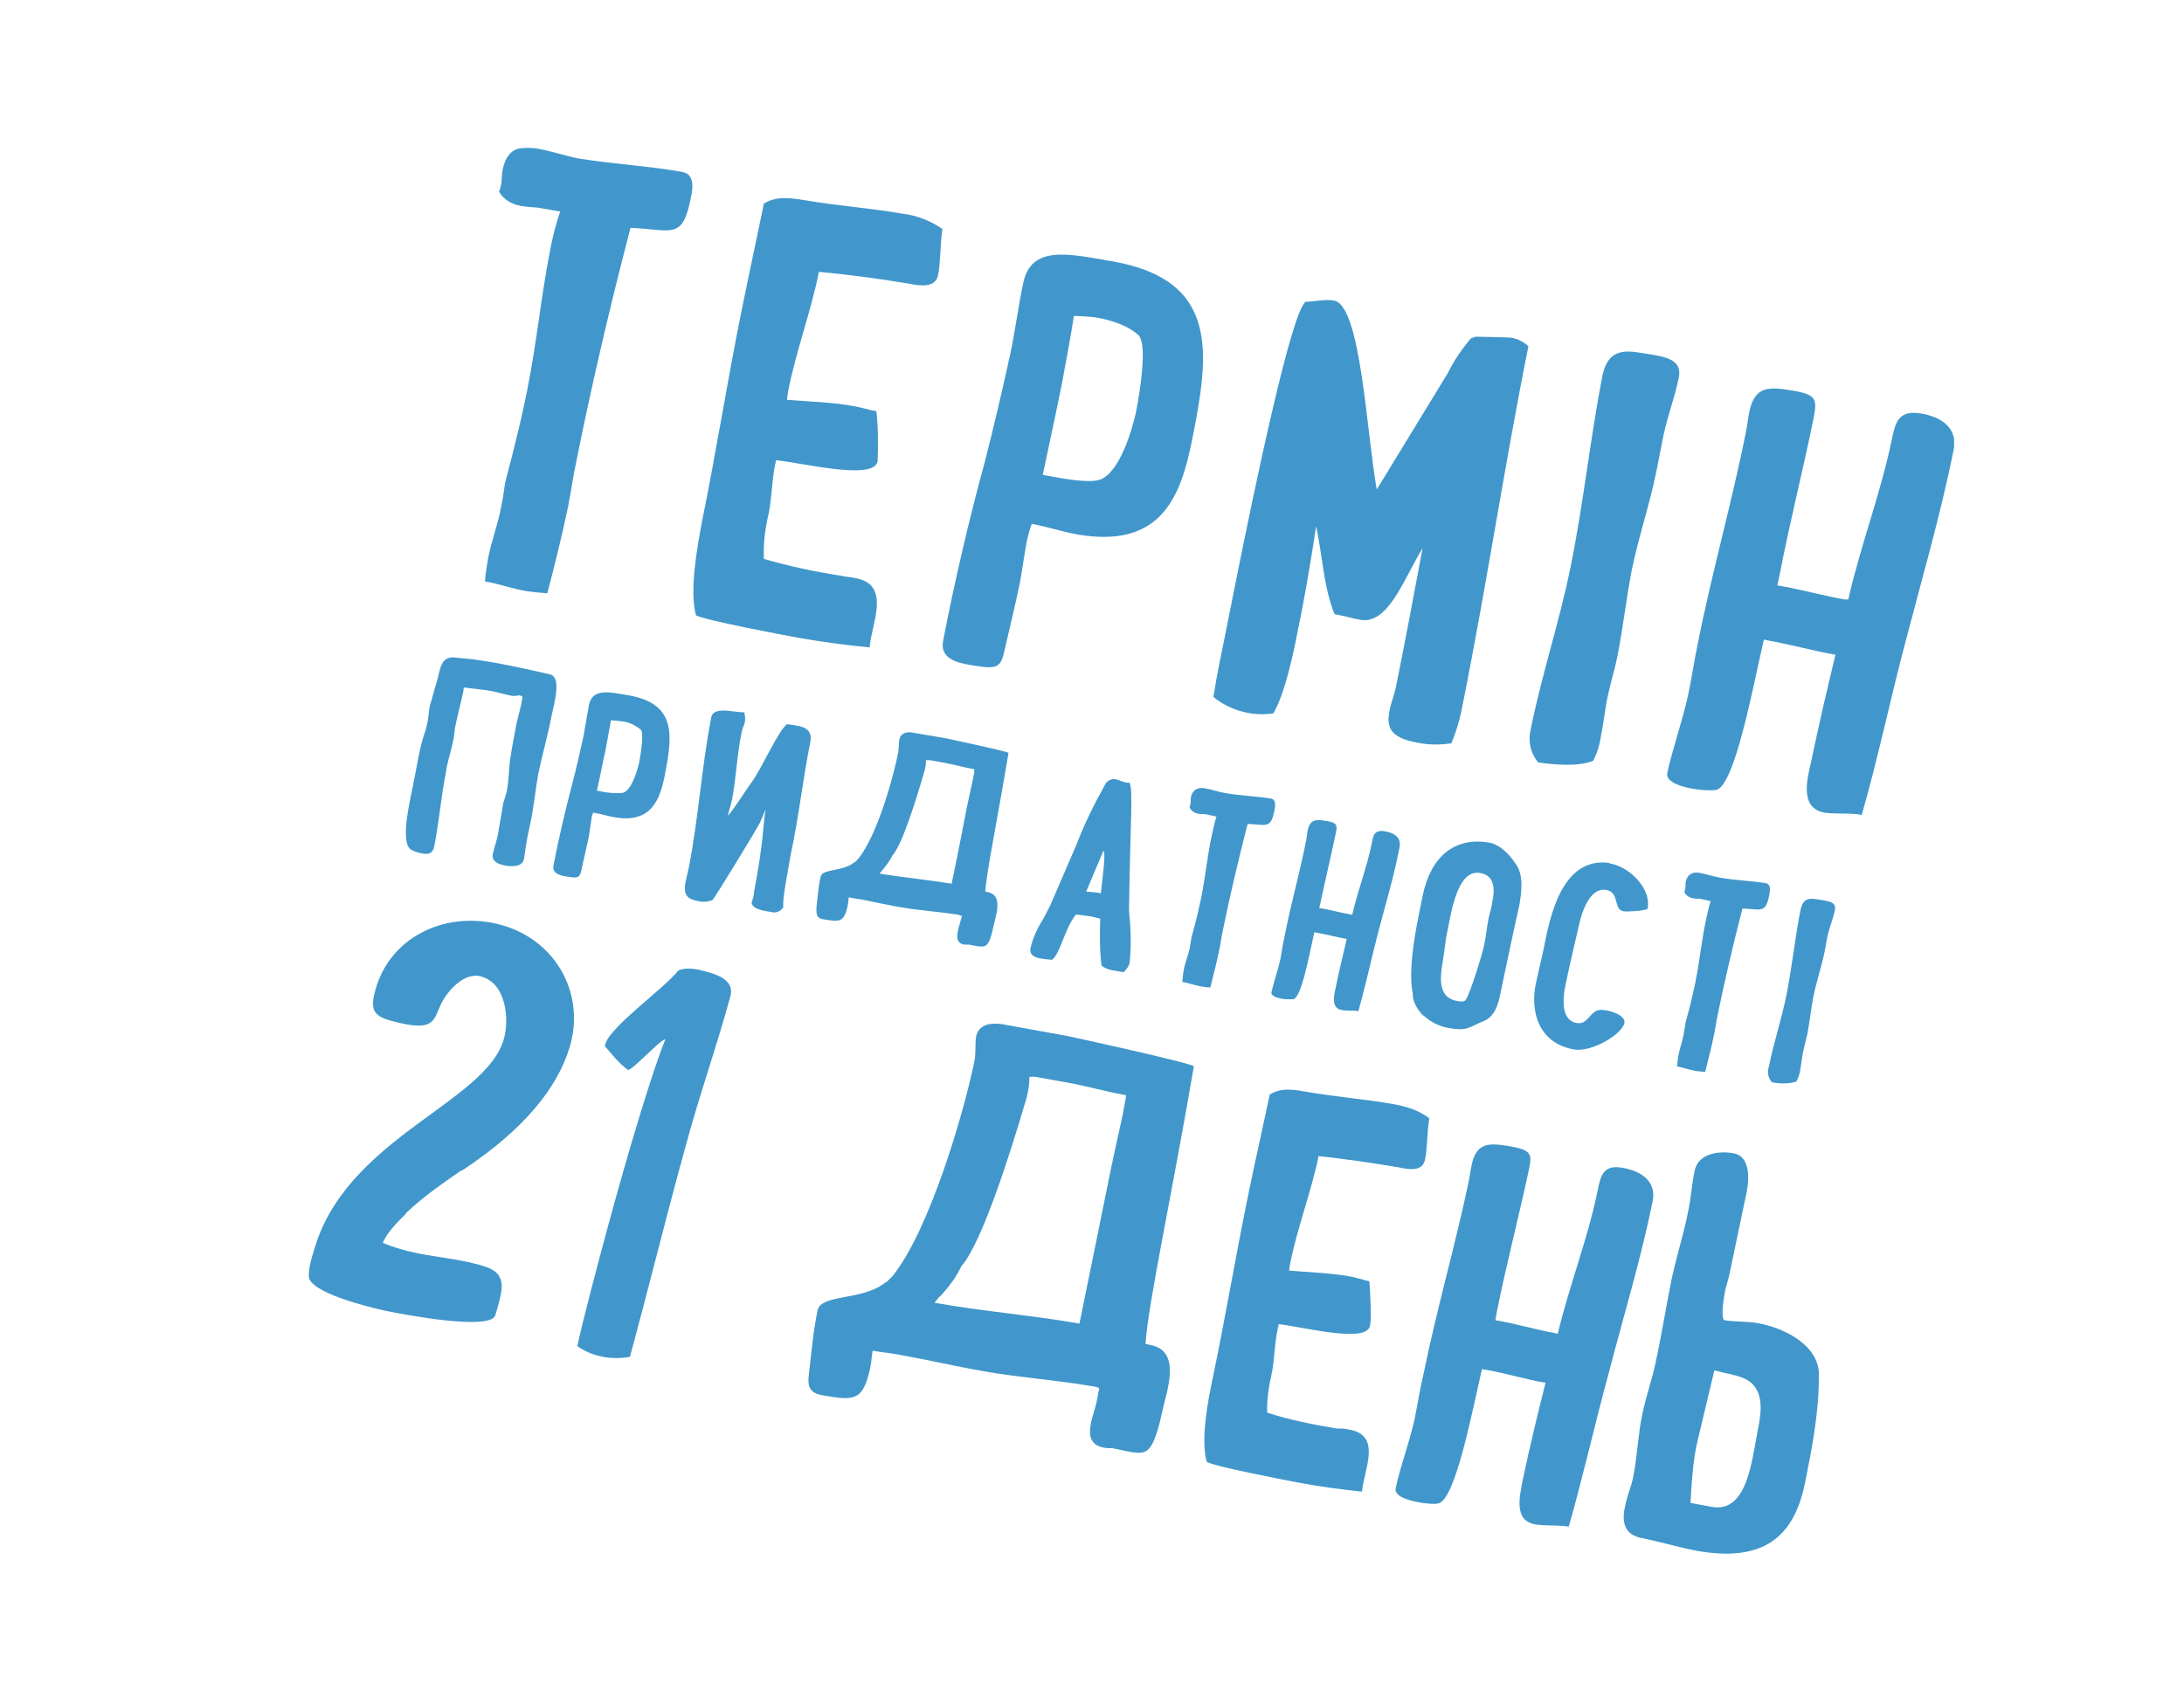 <svg width="133" height="103" viewBox="0 0 133 103" fill="none" xmlns="http://www.w3.org/2000/svg">
<g clip-path="url(#clip0)">
<g clip-path="url(#clip1)">
<path d="M32.698 12.641C32.4 12.607 32.028 12.607 31.692 12.538C31.134 12.435 30.649 12.126 30.389 11.679C30.426 11.576 30.463 11.473 30.5 11.336C30.575 11.027 30.538 10.683 30.612 10.34C30.724 9.722 31.059 9.103 31.692 9.035H31.655C31.99 9 32.326 9 32.624 9.035C33.48 9.172 34.374 9.481 35.231 9.653C37.354 9.996 39.738 10.134 41.563 10.477C42.308 10.615 42.196 11.473 42.084 11.989C41.563 14.668 40.967 13.981 38.397 13.878C37.13 18.721 35.976 23.667 35.008 28.544C34.858 29.3 34.747 30.09 34.598 30.846C34.225 32.632 33.778 34.418 33.331 36.136C32.884 36.101 32.475 36.067 32.028 35.998C31.208 35.861 30.352 35.551 29.532 35.414C29.569 34.933 29.644 34.487 29.718 34.04C29.905 33.01 30.314 31.979 30.5 30.949C30.612 30.468 30.687 29.918 30.761 29.403C31.469 26.724 31.841 25.075 32.065 23.976C32.735 20.61 32.922 18.171 33.518 15.149C33.667 14.393 33.853 13.637 34.114 12.882L32.698 12.641Z" fill="#4197CB"/>
<path d="M52.067 35.208C54.339 35.586 53.035 38.059 52.961 39.433C51.471 39.295 50.018 39.089 48.64 38.849C47.858 38.712 42.792 37.75 42.382 37.475C41.973 35.929 42.457 33.353 42.755 31.739C43.612 27.548 44.282 23.255 45.139 19.03C45.586 16.797 46.07 14.599 46.517 12.401C47.299 11.92 48.118 12.057 49.012 12.194C50.986 12.538 53.035 12.675 54.972 13.019C55.866 13.122 56.685 13.465 57.393 13.946C57.244 14.874 57.281 16.041 57.132 16.729C56.983 17.553 56.052 17.415 55.344 17.278C53.519 16.969 51.694 16.729 49.869 16.557C49.385 18.995 48.491 21.331 48.007 23.77C47.969 23.976 47.932 24.148 47.932 24.354C49.236 24.457 50.651 24.491 51.955 24.732C52.439 24.8 52.886 24.972 53.37 25.041C53.482 26.071 53.482 27.067 53.445 28.098C53.221 29.266 49.087 28.235 47.262 28.029L47.187 28.373C47.001 29.334 47.001 30.331 46.815 31.258C46.591 32.185 46.48 33.113 46.517 34.04C48.044 34.487 49.646 34.83 51.247 35.071C51.508 35.139 51.806 35.139 52.067 35.208Z" fill="#4197CB"/>
<path d="M62.57 32.769C62.384 33.697 62.272 34.59 62.123 35.414C61.825 36.891 61.453 38.368 61.118 39.845C60.894 40.772 60.485 40.738 59.069 40.498C58.175 40.36 57.244 40.051 57.43 39.055C58.101 35.551 58.995 31.704 59.963 28.166C60.522 25.968 61.043 23.77 61.528 21.537C61.825 20.129 62.012 18.652 62.31 17.244C62.794 14.908 65.066 15.458 67.673 15.904C74.341 17.038 73.633 21.606 72.59 26.827C71.919 30.124 70.802 33.422 65.662 32.563C64.694 32.391 63.8 32.082 62.831 31.91C62.719 32.185 62.645 32.494 62.57 32.769ZM69.387 20.507H69.424C68.791 19.854 67.711 19.511 66.779 19.339C66.332 19.27 65.848 19.27 65.401 19.236C65.178 20.644 64.917 22.052 64.656 23.426C64.284 25.281 63.874 27.136 63.502 28.922L63.874 28.991C64.619 29.128 66.221 29.437 66.928 29.231C68.157 28.888 68.94 26.174 69.163 25.178C69.461 23.735 69.834 21.056 69.387 20.507Z" fill="#4197CB"/>
<path d="M93.076 21.09C91.623 28.304 90.543 35.586 89.09 42.833C88.941 43.657 88.718 44.482 88.383 45.272C87.712 45.375 87.005 45.375 86.334 45.237C84.584 44.928 84.434 44.241 84.621 43.28C84.695 42.833 84.919 42.318 85.031 41.734C85.589 38.952 86.111 36.204 86.632 33.387C85.478 35.276 84.546 38.059 82.833 37.749C82.386 37.681 82.013 37.543 81.604 37.475L81.269 37.406C80.598 35.757 80.524 33.765 80.151 32.048C79.816 34.212 79.481 36.273 79.034 38.402C78.773 39.776 78.251 42.249 77.544 43.451C77.097 43.52 76.613 43.52 76.166 43.451C75.309 43.314 74.527 42.971 73.894 42.455C74.229 40.394 74.08 41.391 75.197 35.723C76.426 29.575 78.661 18.892 79.518 18.377C80.077 18.377 80.673 18.205 81.231 18.308C82.87 18.583 83.205 26.209 83.839 29.815L88.159 22.739C88.532 21.984 89.016 21.262 89.575 20.61L89.873 20.507C89.873 20.507 91.959 20.541 92.07 20.575C92.443 20.644 92.778 20.816 93.076 21.09Z" fill="#4197CB"/>
<path d="M101.308 26.483L100.861 28.75C100.451 30.777 99.781 32.7 99.371 34.727C99.035 36.444 98.849 38.162 98.514 39.879C98.365 40.669 98.104 41.494 97.918 42.352C97.732 43.211 97.657 44.07 97.471 44.963C97.397 45.444 97.248 45.89 97.024 46.337C96.093 46.715 94.678 46.577 93.672 46.44C93.188 45.856 93.039 45.1 93.225 44.379C93.895 41.047 94.976 37.853 95.646 34.521C96.428 30.674 96.838 26.724 97.583 22.877C97.918 21.331 98.812 21.297 100.004 21.503C101.196 21.709 102.462 21.778 102.239 22.98C102.015 24.113 101.568 25.281 101.308 26.483Z" fill="#4197CB"/>
<path d="M112.556 36.513C113.301 33.215 114.53 30.055 115.201 26.792C115.424 25.762 115.573 24.972 116.951 25.178C118.255 25.384 119.261 26.105 118.963 27.445C118.181 31.326 117.063 35.173 116.058 39.02C115.126 42.524 114.381 46.13 113.376 49.634C112.631 49.497 111.849 49.6 111.104 49.497C109.614 49.222 110.023 47.539 110.284 46.44C110.731 44.276 111.253 42.043 111.774 39.879C110.396 39.639 109.092 39.261 107.714 39.02L107.416 38.952C106.746 41.837 105.628 47.985 104.474 48.123C103.989 48.157 103.468 48.123 102.984 48.02C102.574 47.951 101.419 47.676 101.531 47.092C101.829 45.684 102.425 44.035 102.797 42.352C103.021 41.322 103.17 40.257 103.393 39.192C104.25 34.864 105.479 30.571 106.336 26.243C106.41 25.865 106.448 25.487 106.522 25.109C106.857 23.426 107.826 23.564 109.241 23.804C110.657 24.044 110.657 24.354 110.433 25.521C109.8 28.647 108.981 31.842 108.385 34.967L108.236 35.654C109.651 35.895 110.992 36.273 112.333 36.513H112.556Z" fill="#4197CB"/>
<path d="M31.395 42.387C31.32 42.387 31.245 42.387 31.208 42.387C30.649 42.284 30.165 42.112 29.644 42.043C29.197 41.974 28.713 41.94 28.266 41.871C28.266 41.906 28.229 41.906 28.229 41.906C28.229 41.906 28.229 41.974 28.229 42.043C28.079 42.799 27.856 43.554 27.707 44.344C27.67 44.551 27.67 44.722 27.633 44.928C27.558 45.341 27.446 45.753 27.334 46.199V46.165C27.26 46.474 27.186 46.783 27.148 47.092C26.85 48.569 26.739 50.081 26.441 51.558C26.366 51.97 26.105 52.073 25.658 51.97C25.435 51.935 25.249 51.867 25.062 51.764C24.355 51.42 24.913 48.982 25.137 47.917C25.36 46.852 25.547 45.444 25.919 44.482C25.956 44.31 25.994 44.173 26.031 44.001C26.105 43.658 26.105 43.314 26.18 42.971C26.329 42.524 26.441 42.009 26.59 41.562C26.813 40.807 26.813 39.914 27.744 40.051C28.229 40.12 28.713 40.12 29.234 40.223C30.463 40.395 31.692 40.669 32.922 40.944L33.518 41.081C34.188 41.288 33.778 42.73 33.592 43.589C33.369 44.757 33.033 45.925 32.773 47.161C32.586 48.191 32.512 49.188 32.288 50.184C32.251 50.355 32.214 50.527 32.177 50.699C32.065 51.214 31.99 51.764 31.916 52.279C31.841 52.794 31.245 52.794 30.799 52.725C30.352 52.657 29.905 52.451 30.016 52.004C30.091 51.626 30.24 51.249 30.314 50.871C30.426 50.218 30.538 49.531 30.649 48.913C30.724 48.638 30.836 48.363 30.873 48.123C30.985 47.539 30.985 46.886 31.059 46.302C31.171 45.547 31.32 44.791 31.469 44.001C31.581 43.52 31.73 43.039 31.804 42.558C31.841 42.352 31.73 42.387 31.581 42.352" fill="#4197CB"/>
<path d="M36.013 49.943C35.939 50.355 35.901 50.768 35.827 51.111C35.678 51.764 35.529 52.451 35.38 53.103C35.268 53.516 35.082 53.481 34.449 53.378C34.039 53.309 33.629 53.172 33.704 52.725C34.002 51.145 34.411 49.428 34.821 47.848C35.082 46.852 35.305 45.89 35.529 44.86C35.641 44.242 35.752 43.554 35.864 42.936C36.088 41.906 37.093 42.146 38.285 42.352C41.265 42.867 40.93 44.894 40.483 47.23C40.185 48.707 39.663 50.184 37.391 49.772C36.981 49.703 36.572 49.566 36.125 49.497C36.05 49.669 36.013 49.806 36.013 49.943ZM39.03 44.448C38.695 44.173 38.285 43.967 37.838 43.932C37.652 43.898 37.428 43.898 37.205 43.864C37.093 44.482 36.981 45.135 36.87 45.718C36.684 46.543 36.535 47.367 36.348 48.157L36.535 48.192C36.981 48.295 37.466 48.329 37.913 48.295C38.471 48.157 38.807 46.921 38.918 46.474C39.03 45.856 39.216 44.688 39.03 44.448Z" fill="#4197CB"/>
<path d="M46.293 50.081C46.07 50.527 43.537 54.683 43.388 54.821C43.127 54.924 42.829 54.958 42.531 54.889C41.824 54.752 41.563 54.512 41.786 53.55C41.824 53.344 41.898 53.103 41.935 52.897C42.531 49.909 42.718 46.749 43.314 43.692C43.463 42.971 44.766 43.417 45.325 43.383C45.362 43.589 45.399 43.761 45.362 43.967C45.325 44.173 45.213 44.344 45.176 44.551C44.878 45.925 44.841 47.333 44.58 48.707C44.505 49.05 44.394 49.359 44.319 49.703C44.878 49.016 45.325 48.26 45.846 47.539C46.442 46.68 47.411 44.482 47.932 44.104L48.379 44.173C48.901 44.242 49.497 44.413 49.348 45.169C48.901 47.436 48.64 49.772 48.156 52.039C48.081 52.52 47.597 54.924 47.709 55.233C47.56 55.508 47.262 55.645 46.927 55.542C46.554 55.473 45.809 55.405 45.772 54.958C45.846 54.752 45.921 54.546 45.921 54.306C46.144 53.172 46.368 51.798 46.48 50.527C46.517 50.115 46.554 49.703 46.629 49.291L46.293 50.081Z" fill="#4197CB"/>
<path d="M58.585 55.783C58.511 55.783 58.436 55.748 58.361 55.714C57.281 55.542 56.201 55.474 55.121 55.302C54.227 55.164 53.333 54.958 52.476 54.787C52.216 54.752 51.955 54.718 51.694 54.649C51.657 54.821 51.657 54.993 51.62 55.164C51.396 56.195 51.136 56.16 50.13 55.989C49.683 55.92 49.72 55.611 49.72 55.267C49.795 54.649 49.832 53.997 49.981 53.378C50.093 52.897 51.396 53.103 52.067 52.485V52.52L52.29 52.279C53.408 50.871 54.413 47.367 54.711 45.753C54.748 45.513 54.711 45.238 54.786 44.997C54.86 44.654 55.233 44.551 55.568 44.62L57.579 44.963C57.579 44.963 61.453 45.787 61.416 45.856C60.745 49.909 60.075 53.103 60 54.306L60.149 54.34C61.118 54.512 60.634 55.783 60.522 56.332C60.224 57.741 60.038 57.672 59.553 57.638L58.995 57.535C58.92 57.535 58.809 57.535 58.734 57.535C58.287 57.466 58.25 57.122 58.324 56.745C58.361 56.504 58.473 56.229 58.511 56.023C58.548 55.954 58.548 55.851 58.585 55.783ZM58.883 49.154C59.181 47.745 59.255 47.47 59.293 47.23C59.33 47.127 59.33 46.989 59.33 46.852C58.734 46.749 58.138 46.577 57.579 46.474L56.648 46.303C56.574 46.303 56.499 46.303 56.387 46.303V46.406C56.387 46.577 56.35 46.749 56.313 46.921C55.791 48.707 54.972 51.352 54.376 52.073V52.039C54.227 52.382 53.966 52.726 53.706 53.035C53.668 53.103 53.594 53.172 53.557 53.207C54.972 53.447 56.499 53.584 57.952 53.825C58.436 51.523 58.697 50.081 58.883 49.154Z" fill="#4197CB"/>
<path d="M68.791 58.634C68.753 58.84 68.604 59.046 68.418 59.218C67.971 59.114 67.412 59.114 67.077 58.805C66.966 57.878 66.966 56.916 67.003 55.954C66.742 55.886 66.481 55.817 66.183 55.783C65.96 55.748 65.736 55.714 65.513 55.714C64.805 56.607 64.582 58.084 64.06 58.462C63.688 58.393 62.608 58.462 62.757 57.74C62.906 57.122 63.166 56.538 63.502 56.023C63.651 55.748 63.8 55.474 63.949 55.164L65.55 51.455C66.034 50.184 66.63 48.982 67.301 47.779C67.412 47.539 67.71 47.402 67.971 47.47C68.157 47.505 68.306 47.608 68.493 47.642C68.567 47.676 68.679 47.676 68.791 47.676C69.014 48.226 68.828 49.875 68.753 55.508V55.474C68.865 56.538 68.902 57.569 68.791 58.634ZM67.04 54.409C67.115 53.619 67.375 51.867 67.189 51.833L66.146 54.306C66.444 54.34 66.742 54.34 67.04 54.409Z" fill="#4197CB"/>
<path d="M73.447 49.6C73.335 49.566 73.149 49.6 73 49.566C72.739 49.531 72.553 49.394 72.441 49.188C72.441 49.153 72.478 49.085 72.478 49.05C72.515 48.913 72.515 48.741 72.515 48.604C72.553 48.329 72.739 48.054 73 48.02H72.962C73.111 47.986 73.26 47.986 73.409 48.02C73.782 48.089 74.192 48.226 74.564 48.295C75.495 48.466 76.575 48.501 77.395 48.638C77.73 48.707 77.656 49.085 77.618 49.325C77.395 50.527 77.097 50.218 75.979 50.184C75.421 52.348 74.899 54.546 74.452 56.744C74.378 57.088 74.341 57.431 74.266 57.775C74.117 58.565 73.894 59.355 73.707 60.145C73.521 60.145 73.335 60.111 73.111 60.076C72.739 60.008 72.366 59.87 71.994 59.801C72.031 59.595 72.031 59.389 72.069 59.183C72.143 58.702 72.329 58.256 72.441 57.809C72.478 57.603 72.515 57.328 72.553 57.122C72.888 55.92 73.037 55.199 73.149 54.684C73.447 53.172 73.521 52.107 73.819 50.768C73.894 50.424 73.968 50.081 74.08 49.737L73.447 49.6Z" fill="#4197CB"/>
<path d="M82.349 55.714C82.684 54.237 83.243 52.829 83.541 51.352C83.615 50.905 83.69 50.527 84.323 50.63C84.956 50.733 85.366 51.043 85.217 51.661C84.882 53.413 84.36 55.13 83.913 56.847C83.503 58.428 83.168 60.008 82.721 61.588C82.386 61.519 82.051 61.588 81.716 61.519C81.045 61.416 81.231 60.626 81.343 60.145C81.529 59.183 81.79 58.187 82.013 57.191C81.418 57.088 80.822 56.916 80.188 56.813L80.039 56.779C79.741 58.084 79.257 60.832 78.736 60.866C78.512 60.866 78.289 60.866 78.065 60.832C77.879 60.798 77.358 60.694 77.432 60.42C77.581 59.767 77.842 59.046 77.991 58.325C78.065 57.878 78.14 57.397 78.251 56.916C78.624 54.993 79.183 53.069 79.555 51.111C79.592 50.94 79.592 50.768 79.63 50.596C79.779 49.84 80.226 49.909 80.822 50.012C81.418 50.115 81.455 50.253 81.343 50.768C81.045 52.176 80.71 53.584 80.412 54.993L80.337 55.302C80.971 55.405 81.567 55.577 82.162 55.68L82.349 55.714Z" fill="#4197CB"/>
<path d="M91.362 60.557C91.251 61.107 91.064 61.828 90.469 62.137L90.394 62.171C89.463 62.549 89.388 62.824 88.234 62.618C87.675 62.515 87.154 62.274 86.744 61.897C86.632 61.828 86.558 61.759 86.483 61.656L86.52 61.691C86.26 61.381 86.073 61.038 86.036 60.66V60.523C85.664 58.771 86.446 55.577 86.632 54.58C87.116 52.176 88.569 50.974 90.655 51.317C91.325 51.42 91.921 52.039 92.256 52.554C92.815 53.241 92.666 54.34 92.517 55.164C92.108 56.985 91.735 58.771 91.362 60.557ZM88.085 60.66C88.271 60.832 88.495 60.935 88.755 60.969C88.941 61.004 89.202 61.038 89.277 60.866C89.537 60.488 90.282 58.084 90.394 57.5C90.506 56.985 90.543 56.435 90.655 55.92C90.729 55.577 90.841 55.267 90.878 54.924C91.027 54.271 91.064 53.309 90.133 53.172C88.755 52.932 88.383 55.542 88.159 56.641C88.01 57.294 87.973 57.912 87.861 58.565C87.749 59.217 87.6 60.145 88.085 60.66Z" fill="#4197CB"/>
<path d="M98.924 62.309C98.775 62.996 96.95 64.095 95.87 63.923C93.672 63.545 93.188 61.587 93.523 59.939C93.672 59.217 93.858 58.496 94.007 57.775C94.38 55.886 95.087 52.21 97.955 52.554L98.03 52.588C99.259 52.794 100.563 54.134 100.339 55.336C100.302 55.473 99.073 55.542 98.886 55.508C98.216 55.405 98.663 54.34 97.806 54.203C96.801 54.031 96.316 55.611 96.168 56.298C95.87 57.569 95.572 58.84 95.311 60.11C95.199 60.729 95.013 62.137 96.019 62.309C96.801 62.446 96.801 61.381 97.657 61.519C98.067 61.553 98.998 61.828 98.924 62.309Z" fill="#4197CB"/>
<path d="M103.58 54.752C103.468 54.718 103.282 54.752 103.133 54.718C102.872 54.684 102.686 54.546 102.574 54.34C102.574 54.306 102.611 54.237 102.611 54.203C102.648 54.065 102.648 53.894 102.648 53.756C102.686 53.481 102.872 53.207 103.133 53.172H103.095C103.244 53.138 103.393 53.138 103.542 53.172C103.915 53.241 104.325 53.378 104.697 53.447C105.628 53.619 106.708 53.653 107.528 53.791C107.863 53.859 107.789 54.237 107.751 54.477C107.528 55.68 107.23 55.37 106.112 55.336C105.554 57.5 105.032 59.698 104.585 61.897C104.511 62.24 104.474 62.584 104.399 62.927C104.25 63.717 104.027 64.507 103.84 65.297C103.654 65.263 103.468 65.263 103.244 65.228C102.872 65.16 102.499 65.022 102.127 64.954C102.164 64.748 102.164 64.542 102.202 64.335C102.276 63.889 102.462 63.408 102.537 62.962C102.574 62.755 102.611 62.481 102.648 62.275C102.984 61.072 103.133 60.351 103.244 59.836C103.542 58.325 103.617 57.26 103.915 55.92C103.989 55.577 104.064 55.233 104.176 54.89L103.58 54.752Z" fill="#4197CB"/>
<path d="M111.29 57.019L111.104 58.015C110.917 58.908 110.619 59.767 110.433 60.694C110.284 61.45 110.21 62.206 110.061 62.996C109.986 63.339 109.874 63.717 109.8 64.095C109.725 64.473 109.688 64.85 109.614 65.263C109.576 65.469 109.502 65.675 109.39 65.881C108.906 66.018 108.385 66.018 107.9 65.915C107.677 65.641 107.602 65.331 107.714 64.988C108.012 63.511 108.496 62.068 108.794 60.591C109.13 58.874 109.316 57.088 109.651 55.405C109.8 54.718 110.172 54.683 110.731 54.786C111.29 54.889 111.849 54.889 111.737 55.439C111.625 55.989 111.402 56.504 111.29 57.019Z" fill="#4197CB"/>
<path d="M30.687 63.27C31.022 62.068 30.836 59.836 29.234 59.458C28.303 59.252 27.409 60.214 27.037 60.832C26.366 61.897 26.738 62.858 24.355 62.309C22.865 61.965 22.455 61.725 22.865 60.282C23.721 57.157 26.962 55.508 30.24 56.263C33.778 57.088 35.603 60.42 34.747 63.58C33.853 66.843 30.985 69.419 28.117 71.308V71.274C26.925 72.098 25.77 72.888 24.69 73.919H24.727C24.243 74.399 23.573 75.052 23.312 75.705C23.908 75.945 24.466 76.117 25.062 76.254C26.254 76.529 27.483 76.632 28.675 76.907C30.091 77.25 30.873 77.491 30.426 79.174C30.352 79.483 30.24 79.826 30.165 80.101C29.905 81.063 24.727 80.101 23.424 79.826C22.641 79.655 18.73 78.727 18.805 77.697C18.805 77.216 18.954 76.666 19.103 76.22C21.003 69.316 29.607 67.186 30.687 63.27Z" fill="#4197CB"/>
<path d="M38.36 82.643C37.764 82.746 37.13 82.746 36.572 82.609C36.088 82.506 35.603 82.3 35.156 81.99C35.529 80.307 36.237 77.594 37.019 74.709C38.248 70.175 39.738 65.194 40.52 63.305C40.297 63.236 38.434 65.263 38.248 65.16L38.285 65.194C37.689 64.782 37.279 64.232 36.833 63.717L36.87 63.58C37.168 62.515 40.52 60.145 41.302 59.114C41.675 58.943 42.196 58.977 42.606 59.08C43.463 59.286 44.803 59.595 44.468 60.729C43.612 63.855 42.531 66.877 41.712 69.969C40.557 74.125 39.514 78.418 38.36 82.643Z" fill="#4197CB"/>
<path d="M66.928 84.532C66.779 84.498 66.63 84.429 66.481 84.429C64.321 84.051 62.161 83.914 60 83.536C58.212 83.227 56.462 82.815 54.711 82.506C54.19 82.403 53.668 82.368 53.147 82.265C53.072 82.609 53.072 82.952 52.998 83.296C52.551 85.357 52.029 85.322 50.055 84.979C49.124 84.807 49.199 84.223 49.273 83.57C49.422 82.334 49.534 80.994 49.795 79.792C50.018 78.796 52.588 79.243 53.966 78.075V78.109L54.413 77.663L54.376 77.697C56.611 74.88 58.66 67.908 59.33 64.679C59.442 64.164 59.367 63.614 59.442 63.133C59.591 62.412 60.298 62.275 61.006 62.377L64.992 63.099C65.029 63.099 72.739 64.782 72.702 64.954C71.323 73.025 69.908 79.449 69.759 81.853C69.871 81.887 69.983 81.887 70.057 81.922C71.994 82.265 71.026 84.807 70.802 85.872C70.206 88.654 69.796 88.551 68.903 88.448L67.748 88.208C67.562 88.208 67.375 88.208 67.226 88.173C66.332 88.001 66.295 87.383 66.444 86.627C66.556 86.147 66.742 85.631 66.817 85.219C66.854 85.013 66.891 84.841 66.891 84.704L66.928 84.738V84.532ZM67.636 71.274C68.232 68.457 68.381 67.942 68.456 67.427C68.493 67.186 68.567 66.946 68.567 66.705C67.375 66.499 66.221 66.156 65.066 65.95L63.166 65.606C63.017 65.572 62.831 65.572 62.682 65.606V65.812V65.778C62.682 66.121 62.608 66.465 62.533 66.808C61.49 70.381 59.814 75.602 58.585 77.079V77.044C58.25 77.766 57.766 78.418 57.207 79.002V78.968C57.132 79.071 56.946 79.311 56.909 79.346C59.74 79.861 62.794 80.101 65.736 80.617C66.668 76.014 67.264 73.163 67.636 71.274Z" fill="#4197CB"/>
<path d="M82.162 87.074C84.211 87.418 83.019 89.616 82.945 90.853C81.641 90.715 80.337 90.543 79.071 90.303C78.363 90.166 73.856 89.307 73.484 89.032C73.111 87.658 73.558 85.323 73.856 83.914C74.639 80.17 75.272 76.358 76.054 72.579C76.464 70.587 76.911 68.629 77.32 66.671C78.028 66.225 78.773 66.362 79.555 66.499C81.343 66.809 83.131 66.946 84.882 67.255C85.664 67.393 86.409 67.633 87.042 68.114C86.893 68.938 86.93 70.003 86.781 70.621C86.632 71.377 85.813 71.24 85.18 71.102C83.541 70.827 81.902 70.587 80.3 70.415C79.853 72.579 79.034 74.674 78.587 76.873C78.549 77.044 78.512 77.216 78.512 77.388C79.667 77.491 80.933 77.525 82.125 77.731C82.572 77.8 82.945 77.938 83.392 78.041C83.429 78.522 83.541 80.342 83.429 80.754C83.205 81.819 79.555 80.857 77.879 80.651L77.805 80.96C77.618 81.819 77.618 82.712 77.469 83.536C77.283 84.361 77.134 85.219 77.171 86.044C78.549 86.49 79.965 86.765 81.38 87.005C81.641 87.005 81.902 87.005 82.162 87.074Z" fill="#4197CB"/>
<path d="M94.864 81.235C95.572 78.281 96.689 75.464 97.285 72.545C97.471 71.617 97.62 70.896 98.849 71.136C100.004 71.343 100.898 71.995 100.637 73.197C99.929 76.667 98.886 80.102 97.993 83.536C97.136 86.662 96.428 89.856 95.534 92.982C94.864 92.879 94.156 92.948 93.486 92.845C92.145 92.604 92.554 91.093 92.741 90.097C93.15 88.139 93.635 86.147 94.119 84.223C92.89 84.017 91.698 83.639 90.506 83.433L90.245 83.399C89.649 85.975 88.606 91.471 87.563 91.574C87.265 91.642 86.52 91.54 86.26 91.471C85.887 91.402 84.882 91.162 84.993 90.646C85.254 89.376 85.813 87.933 86.148 86.422C86.334 85.494 86.483 84.532 86.707 83.605C87.489 79.758 88.606 75.911 89.426 72.03C89.5 71.686 89.537 71.343 89.612 70.999C89.91 69.488 90.767 69.625 92.033 69.831C93.337 70.072 93.299 70.347 93.076 71.377C92.48 74.159 91.735 77.01 91.176 79.792L91.064 80.411C92.331 80.617 93.523 80.995 94.715 81.201L94.864 81.235Z" fill="#4197CB"/>
<path d="M107.006 80.582C108.757 80.891 110.806 81.991 110.768 83.777C110.768 86.044 110.359 88.139 109.912 90.372C109.316 93.188 107.789 95.249 103.356 94.459C102.425 94.287 101.606 94.047 100.712 93.841L99.781 93.635C98.849 93.36 98.775 92.57 98.961 91.746C99.073 91.162 99.334 90.543 99.445 90.028C99.706 88.757 99.743 87.418 100.004 86.181C100.227 85.082 100.6 84.052 100.823 82.987C101.196 81.269 101.457 79.586 101.792 77.938C102.09 76.529 102.537 75.155 102.797 73.816C102.984 72.957 103.021 72.133 103.207 71.274C103.431 70.278 104.623 70.072 105.554 70.243C106.597 70.415 106.522 71.789 106.373 72.579L105.293 77.731C105.293 77.766 105.181 78.109 105.07 78.556C104.921 79.277 104.809 80.239 104.995 80.41C105.666 80.514 106.373 80.479 107.006 80.582ZM104.25 91.78C106.373 92.158 106.671 89.066 107.044 87.109C107.304 85.872 107.453 84.429 106.112 83.914C105.591 83.708 104.995 83.639 104.399 83.468L103.393 87.692C103.095 88.895 103.021 90.303 102.946 91.54L104.25 91.78Z" fill="#4197CB"/>
</g>
</g>
<defs>
<clipPath id="clip0">
<rect width="133" height="103" fill="white"/>
</clipPath>
<clipPath id="clip1">
<rect width="105" height="97" fill="white" transform="translate(14 9)"/>
</clipPath>
</defs>
</svg>
